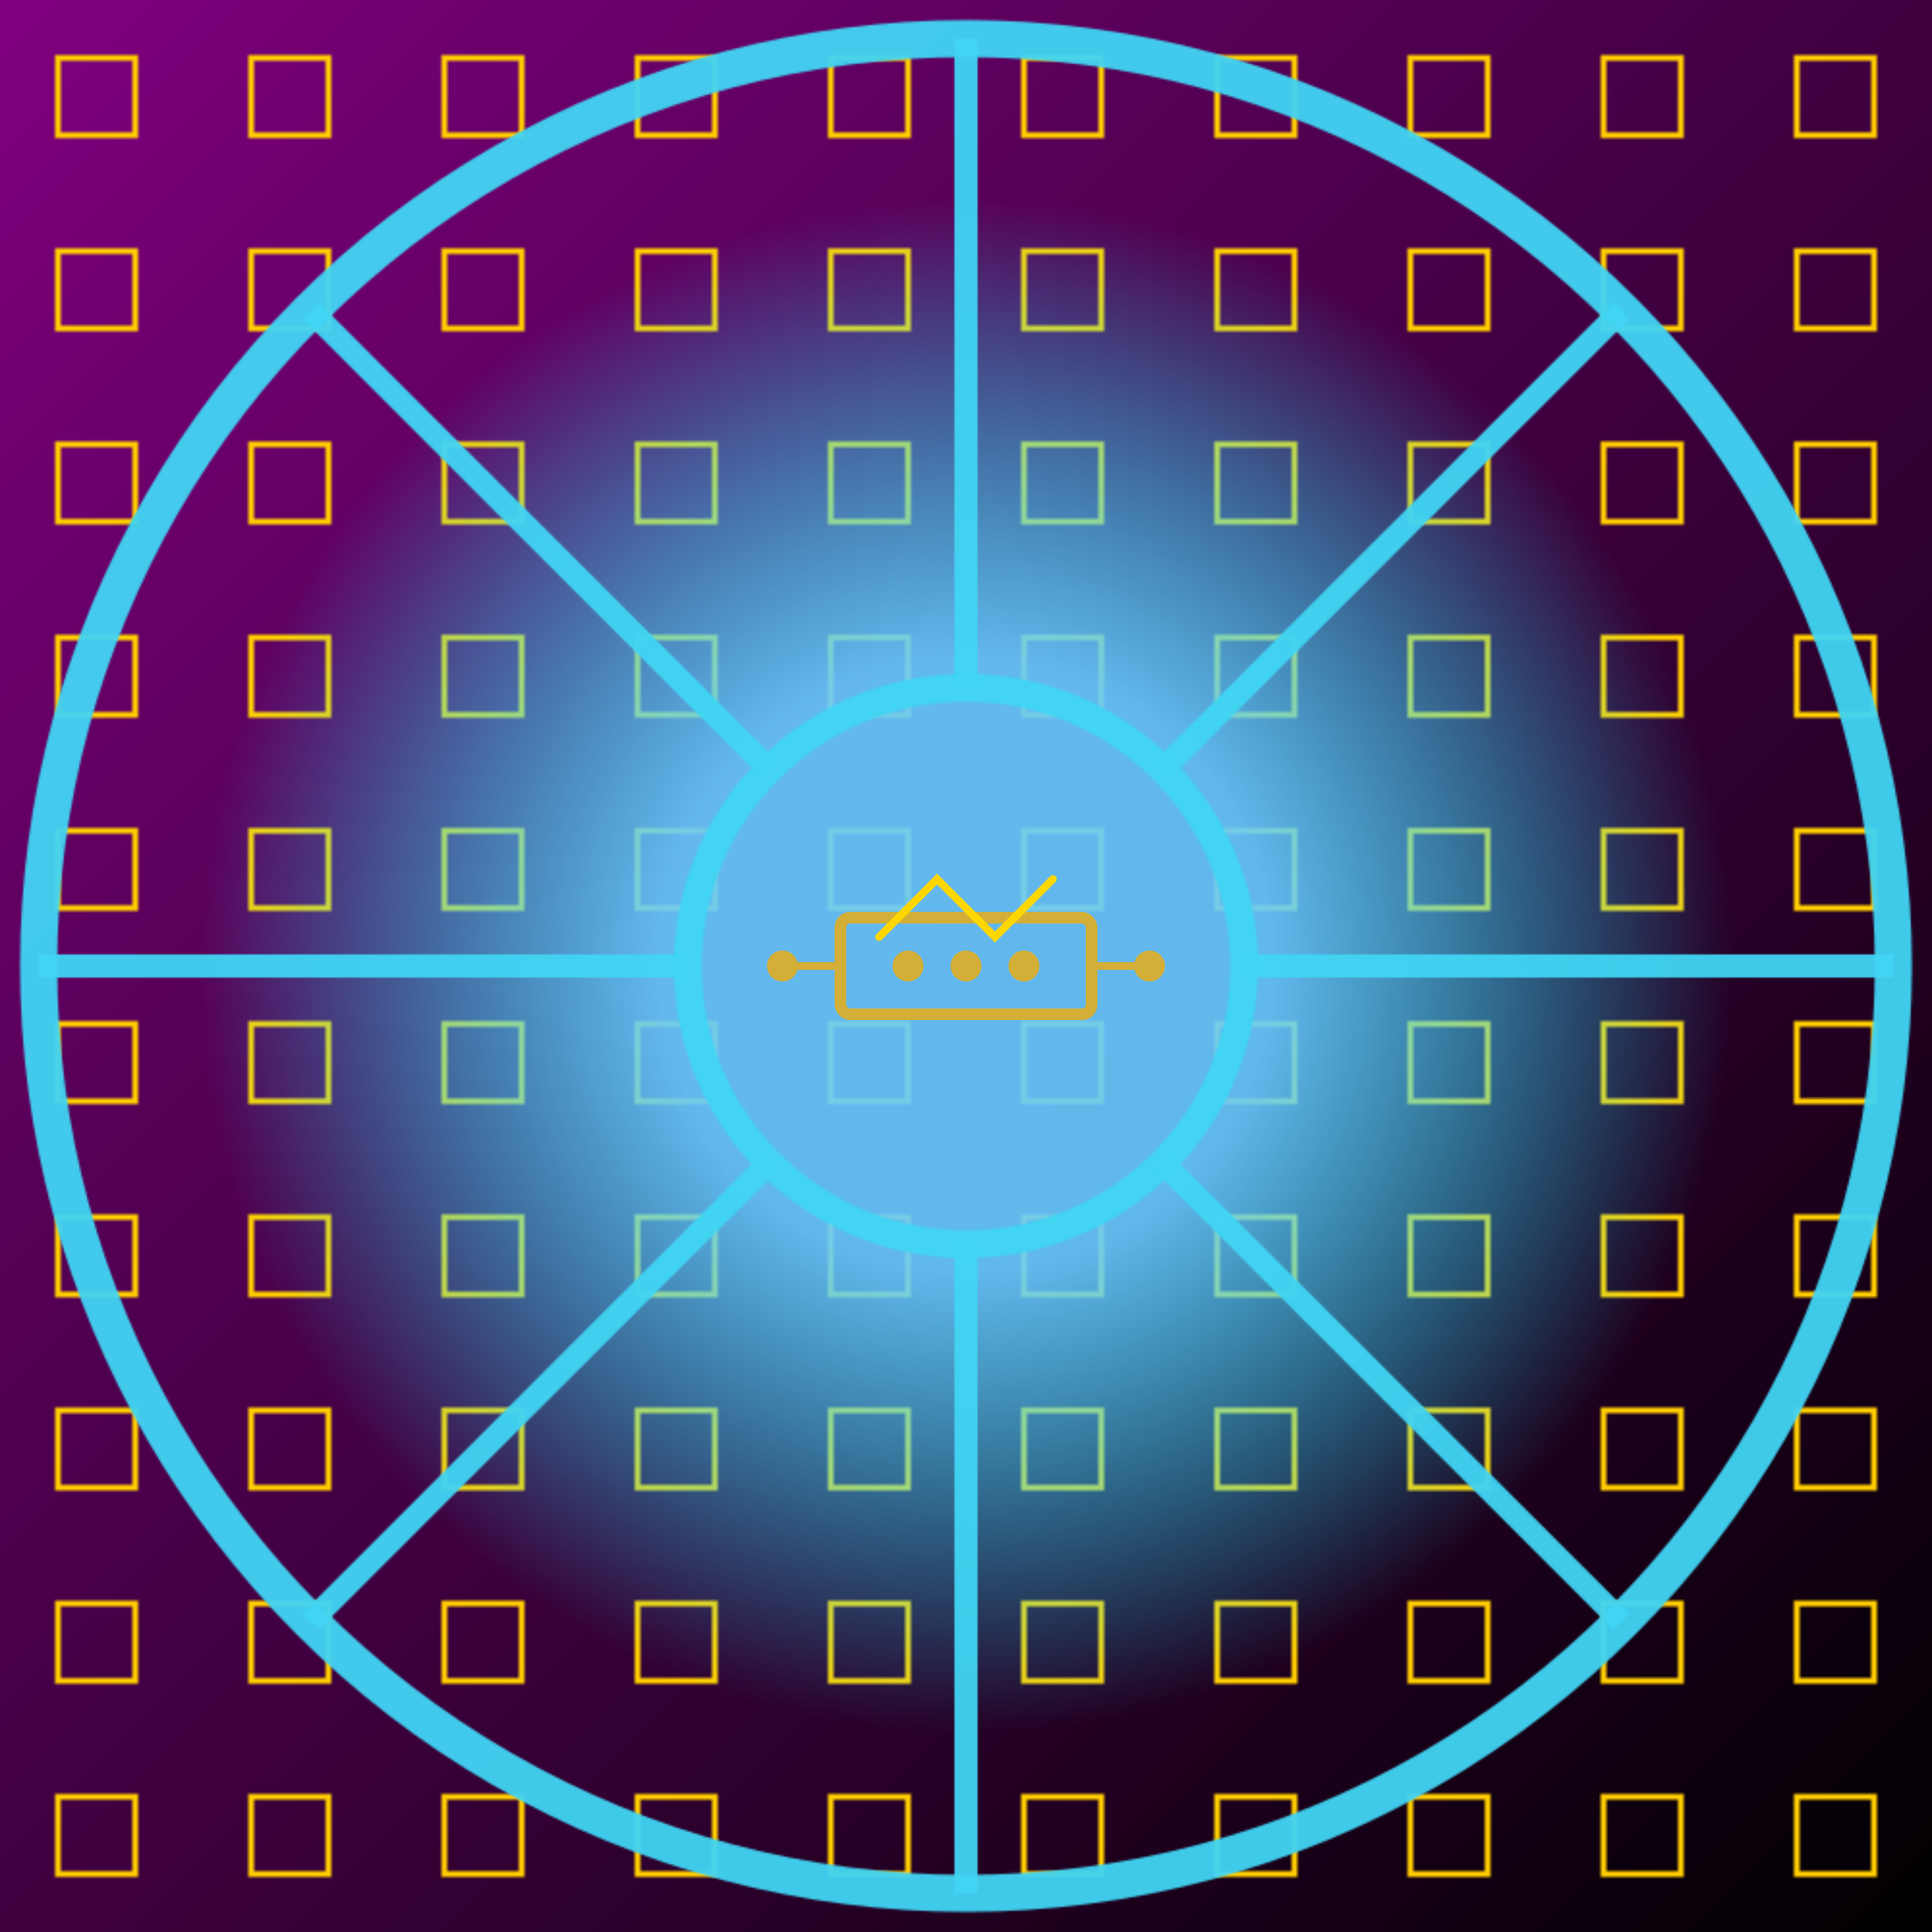 <svg xmlns='http://www.w3.org/2000/svg' width='1000' height='1000' viewBox='0 0 1000 1000' preserveAspectRatio='xMidYMid meet'><defs><linearGradient id="field_halving_eclipse_a" x1="0%" y1="0%" x2="100%" y2="100%"><stop offset="0%" stop-color="purple"><animate attributeName="stop-color" values="#800080;#000000;#800080" dur="10s" repeatCount="indefinite"/></stop><stop offset="100%"><animate attributeName="stop-color" values="#000000;#800080;#000000" dur="10s" repeatCount="indefinite"/></stop></linearGradient></defs><rect width="100%" height="100%" fill="url(#field_halving_eclipse_a)"/><defs><pattern id="paradigm_crypto_pulse_paradigm_crypto_pulse_a" width="100" height="100" patternUnits="userSpaceOnUse"><path fill="none" stroke="#fc0" stroke-width="3" d="M30 30h40v40H30z"><animate attributeName="stroke" values="#ffcc00;#ffff00;#ffcc00" dur="2s" repeatCount="indefinite"/><animate attributeName="width" values="40;45;40" dur="1.5s" repeatCount="indefinite"/><animate attributeName="height" values="40;45;40" dur="1.5s" repeatCount="indefinite"/></path></pattern></defs><path fill="url(#paradigm_crypto_pulse_paradigm_crypto_pulse_a)" d="M0 0h1000v1000H0z"/><defs><radialGradient id="energy_arctic_energy_arctic_auraGrad" cx="50%" cy="50%" r="50%"><stop offset="0%" stop-color="#66ccff" stop-opacity="0.9"><animate attributeName="stop-opacity" values="0.7;1;0.7" dur="4s" repeatCount="indefinite"/></stop><stop offset="40%" stop-color="#66ccff" stop-opacity="0.9"/><stop offset="100%" stop-color="#00ffff" stop-opacity="0"/></radialGradient></defs><circle cx="500" cy="500" r="400" fill="url(#energy_arctic_energy_arctic_auraGrad)"><animate attributeName="r" values="360;440;360" dur="6s" repeatCount="indefinite"/></circle><path fill="none" d="M0 0h1000v1000H0z"/><g transform="translate(375 375)"><rect x="60" y="100" width="130" height="50" fill="none" stroke="#D4AF37" stroke-width="6" rx="5"/><path stroke="#D4AF37" stroke-width="4" stroke-linecap="round" d="M60 125H30M190 125h30"/><path d="m80 110 30-30 30 30 30-30" fill="none" stroke="gold" stroke-width="4" stroke-linecap="round"/><circle cx="95" cy="125" r="8" fill="#D4AF37"/><circle cx="125" cy="125" r="8" fill="#D4AF37"/><circle cx="155" cy="125" r="8" fill="#D4AF37"/><circle cx="30" cy="125" r="8" fill="#D4AF37"/><circle cx="220" cy="125" r="8" fill="#D4AF37"/></g><defs>
  <pattern id="Ice_Node_pattern" width="1000" height="1000" patternUnits="userSpaceOnUse">
    <g id="Ice_Node_wheel">
      <line x1="644.00" y1="500.00" x2="980.00" y2="500.00" stroke="#42d4f4" stroke-width="12.00" stroke-linecap="butt" stroke-opacity="0.95"/>
<line x1="601.82" y1="601.82" x2="839.41" y2="839.41" stroke="#42d4f4" stroke-width="12.00" stroke-linecap="butt" stroke-opacity="0.95"/>
<line x1="500.00" y1="644.00" x2="500.00" y2="980.00" stroke="#42d4f4" stroke-width="12.00" stroke-linecap="butt" stroke-opacity="0.95"/>
<line x1="398.18" y1="601.82" x2="160.59" y2="839.41" stroke="#42d4f4" stroke-width="12.00" stroke-linecap="butt" stroke-opacity="0.95"/>
<line x1="356.00" y1="500.00" x2="20.00" y2="500.00" stroke="#42d4f4" stroke-width="12.00" stroke-linecap="butt" stroke-opacity="0.95"/>
<line x1="398.18" y1="398.18" x2="160.59" y2="160.59" stroke="#42d4f4" stroke-width="12.00" stroke-linecap="butt" stroke-opacity="0.95"/>
<line x1="500.00" y1="356.00" x2="500.00" y2="20.00" stroke="#42d4f4" stroke-width="12.00" stroke-linecap="butt" stroke-opacity="0.95"/>
<line x1="601.82" y1="398.18" x2="839.41" y2="160.59" stroke="#42d4f4" stroke-width="12.00" stroke-linecap="butt" stroke-opacity="0.95"/>

      <circle cx="500.0" cy="500.0" r="480.0" fill="none" stroke="#42d4f4" stroke-opacity="0.95" stroke-width="19.2"/>
      <circle cx="500.0" cy="500.0" r="144.0" fill="none" stroke="#42d4f4" stroke-opacity="0.95" stroke-width="14.4"/>
      <animateTransform attributeName="transform" attributeType="XML" type="rotate"
                        from="0 500.0 500.0" to="360 500.0 500.0" dur="8s" repeatCount="indefinite"/>
    </g>
  </pattern>
</defs>
<rect width="1000" height="1000" fill="url(#Ice_Node_pattern)"/></svg>